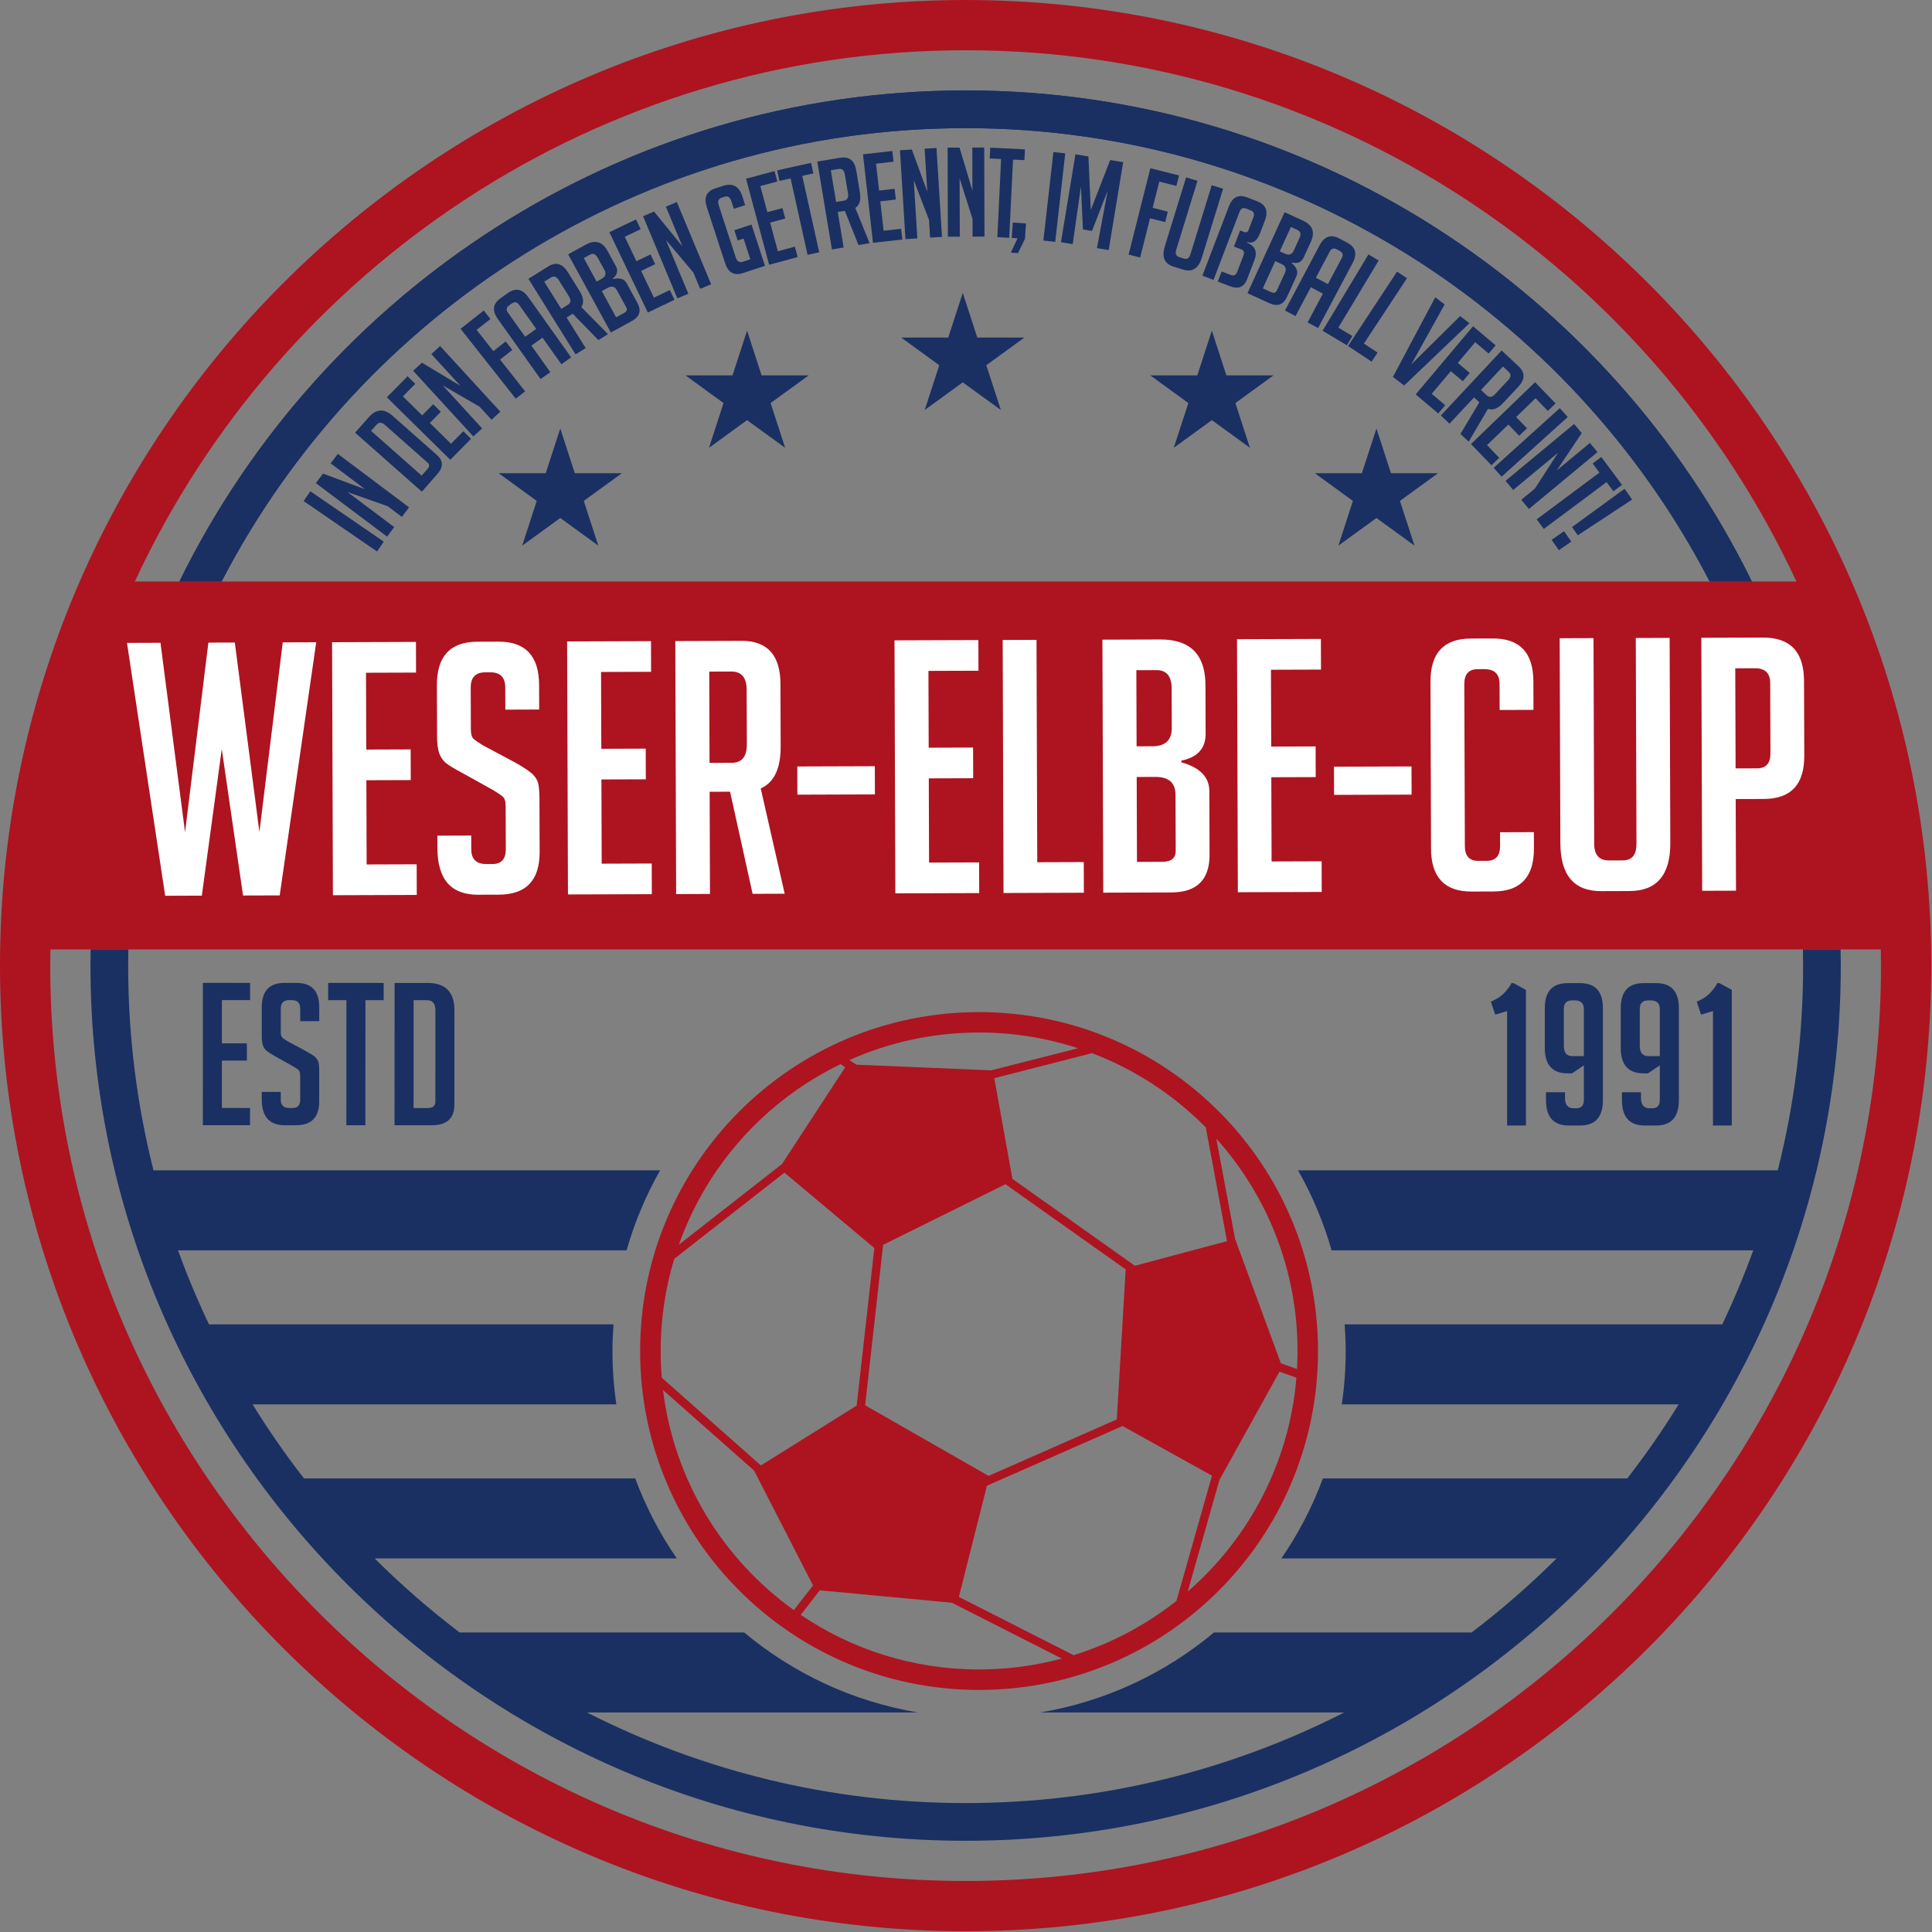 <?xml version="1.0" encoding="UTF-8" standalone="no"?><!DOCTYPE svg PUBLIC "-//W3C//DTD SVG 1.1//EN" "http://www.w3.org/Graphics/SVG/1.1/DTD/svg11.dtd"><svg width="100%" height="100%" viewBox="0 0 1168 1168" version="1.1" xmlns="http://www.w3.org/2000/svg" xmlns:xlink="http://www.w3.org/1999/xlink" xml:space="preserve" xmlns:serif="http://www.serif.com/" style="fill-rule:evenodd;clip-rule:evenodd;stroke-linejoin:round;stroke-miterlimit:2;"><rect x="0" y="0" width="1168" height="1168" fill="#808080" stroke="none"/><g id="Farbe"><g><path d="M151.154,680.25l0.004,-10.425l-17.016,-0.004l0.008,-28.642l15.1,0.004l0.004,-10.429l-15.1,-0.004l0.009,-26.125l17.016,0.008l0.004,-10.429l-28.521,-0.008l-0.029,86.046l28.521,0.008Z" style="fill:#1a3062;fill-rule:nonzero;"/><path d="M193,617.35l-0,-8.392c0.004,-9.825 -4.546,-14.741 -13.775,-14.741l-7.192,-0.005c-9.225,-0.004 -13.783,4.909 -13.783,14.738l-0.008,17.617c-0,2.275 0.237,4.07 0.716,5.391c0.479,1.438 1.321,2.638 2.396,3.475c1.079,0.842 2.759,1.921 5.154,3.238l10.904,6.116c1.438,0.838 2.513,1.559 3.113,2.159c0.6,0.6 0.958,1.679 0.958,3.233l-0.004,14.621c0,3.358 -1.558,5.033 -4.554,5.033l-2.038,0c-3.475,0 -5.154,-1.679 -5.154,-5.037l0.004,-4.671l-11.504,-0.004l-0.004,4.312c-0.004,10.546 4.55,15.821 13.779,15.825l7.067,0c9.229,0.005 13.904,-4.787 13.908,-14.496l0.005,-18.333c0.004,-2.996 -0.238,-5.154 -0.834,-6.233c-0.6,-1.079 -1.321,-1.917 -2.279,-2.758c-1.075,-0.717 -2.754,-1.796 -5.15,-3.117l-10.904,-5.875c-1.438,-0.838 -2.517,-1.559 -3.117,-2.158c-0.596,-0.601 -0.958,-1.68 -0.954,-3.238l0.004,-14.258c0,-3.475 1.679,-5.154 4.913,-5.154l1.8,0.004c3.354,-0 5.033,1.679 5.029,5.154l-0,7.55l11.504,0.004Z" style="fill:#1a3062;fill-rule:nonzero;"/><path d="M231.95,604.658l-0,-10.425l-33.554,-0.012l-0.004,10.425l11.025,0.004l-0.025,75.621l11.508,0.004l0.025,-75.621l11.025,0.004Z" style="fill:#1a3062;fill-rule:nonzero;"/><path d="M260.925,680.288c9.229,0.004 13.783,-4.192 13.783,-12.459l0.021,-57.046c0.004,-11.025 -5.387,-16.537 -16.175,-16.541l-20.012,-0.009l-0.029,86.046l22.412,0.009Zm-10.879,-75.626l8.029,0.005c3.475,-0 5.15,2.037 5.15,6.233l-0.017,55.125c-0.004,2.517 -1.562,3.837 -4.558,3.833l-8.629,0l0.025,-65.196Z" style="fill:#1a3062;fill-rule:nonzero;"/><path d="M583.767,1137.15c-305.129,-0 -553.396,-248.25 -553.396,-553.384c-0,-3.27 0.062,-6.533 0.121,-9.795l1106.55,-0c0.05,3.262 0.121,6.525 0.121,9.795c-0,305.134 -248.25,553.384 -553.396,553.384Zm-0,-1106.77c222.25,-0 414.287,131.704 502.241,321.158l-1004.48,0c87.958,-189.454 280,-321.158 502.238,-321.158Zm-0,-30.375c-321.879,-0 -583.767,261.862 -583.767,583.762c-0,321.896 261.888,583.767 583.767,583.767c321.904,0 583.783,-261.871 583.783,-583.767c0,-321.9 -261.879,-583.762 -583.783,-583.762Z" style="fill:#ad1420;fill-rule:nonzero;"/><path d="M583.767,77.463c195.521,-0 365.495,111.408 449.825,274.07l25.495,0c-86.17,-175.641 -266.837,-296.854 -475.32,-296.854c-208.471,0 -389.138,121.213 -475.3,296.854l25.504,0c84.321,-162.662 254.287,-274.07 449.796,-274.07Z" style="fill:#1a3062;fill-rule:nonzero;"/><g><path d="M903.937,613.414l-2.637,-7.913c2.957,-1.119 5.475,-2.678 7.553,-4.676c2.078,-1.999 3.717,-4.157 4.916,-6.475l1.199,0l7.554,4.077l-0,82.01l-11.391,0l0,-69.181l-7.194,2.158Z" style="fill:#1a3062;fill-rule:nonzero;"/><path d="M1028.39,613.414l-2.637,-7.913c2.957,-1.119 5.475,-2.678 7.553,-4.676c2.079,-1.999 3.717,-4.157 4.916,-6.475l1.199,0l7.554,4.077l-0,82.01l-11.391,0l0,-69.181l-7.194,2.158Z" style="fill:#1a3062;fill-rule:nonzero;"/><path d="M946.142,660.294l-0,3.478c-0,4.156 1.718,6.234 5.155,6.234l1.679,0c3.037,0 4.556,-1.678 4.556,-5.035l0,-20.863l-7.194,4.796l-2.638,0c-9.192,0 -13.788,-5.116 -13.788,-15.347l0,-24.1c0,-10.071 4.596,-15.107 13.788,-15.107l7.554,0c9.192,0 13.788,5.036 13.788,15.107l0,55.633c0,10.232 -4.596,15.347 -13.788,15.347l-6.834,0c-9.192,0 -13.789,-5.115 -13.789,-15.347l0,-4.796l11.511,0Zm11.39,-21.821l0,-28.536c0,-3.437 -1.878,-5.156 -5.635,-5.156l-1.319,0c-3.437,0 -5.156,1.719 -5.156,5.156l0,22.301c0,4.157 1.719,6.235 5.156,6.235l6.954,-0Z" style="fill:#1a3062;fill-rule:nonzero;"/><path d="M992.063,660.294l0,3.478c0,4.156 1.719,6.234 5.156,6.234l1.678,0c3.038,0 4.556,-1.678 4.556,-5.035l0,-20.863l-7.193,4.796l-2.638,0c-9.193,0 -13.789,-5.116 -13.789,-15.347l0,-24.1c0,-10.071 4.596,-15.107 13.789,-15.107l7.553,0c9.193,0 13.789,5.036 13.789,15.107l-0,55.633c-0,10.232 -4.596,15.347 -13.789,15.347l-6.834,0c-9.192,0 -13.788,-5.115 -13.788,-15.347l-0,-4.796l11.51,0Zm11.39,-21.821l0,-28.536c0,-3.437 -1.878,-5.156 -5.635,-5.156l-1.319,0c-3.437,0 -5.155,1.719 -5.155,5.156l-0,22.301c-0,4.157 1.718,6.235 5.155,6.235l6.954,-0Z" style="fill:#1a3062;fill-rule:nonzero;"/></g><g><path d="M227.934,333.402l-44.389,-30.487l4.076,-5.935l44.389,30.487l-4.076,5.935Z" style="fill:#1a3062;fill-rule:nonzero;"/><path d="M220.72,295.773l-20.81,-15.628l4.323,-5.757l43.06,32.337l-4.323,5.757l-8.576,-6.44l-24.25,-8.55l28.187,21.167l-4.324,5.758l-43.06,-32.337l4.324,-5.758l25.449,9.451Z" style="fill:#1a3062;fill-rule:nonzero;"/><path d="M255.016,297.237l-40.343,-35.668l8.296,-9.384c4.471,-5.057 9.291,-5.3 14.46,-0.73l26.746,23.647c3.896,3.444 3.94,7.32 0.131,11.628l-9.29,10.507Zm-0.119,-9.716l3.577,-4.046c1.258,-1.423 1.288,-2.665 0.089,-3.724l-25.846,-22.852c-1.948,-1.722 -3.634,-1.778 -5.058,-0.167l-3.329,3.765l30.567,27.024Z" style="fill:#1a3062;fill-rule:nonzero;"/><path d="M272.241,277.983l-38.36,-37.794l12.527,-12.715l4.648,4.579l-7.474,7.587l11.647,11.475l6.632,-6.732l4.648,4.579l-6.632,6.732l12.769,12.58l7.474,-7.586l4.648,4.579l-12.527,12.716Z" style="fill:#1a3062;fill-rule:nonzero;"/><path d="M278.356,233.25l-17.59,-19.18l5.306,-4.866l36.398,39.686l-5.306,4.866l-7.249,-7.904l-22.27,-12.852l23.826,25.978l-5.306,4.866l-36.399,-39.685l5.306,-4.867l23.284,13.958Z" style="fill:#1a3062;fill-rule:nonzero;"/><path d="M305.691,206.416l4.042,5.123l-7.419,5.853l15.146,19.195l-5.653,4.46l-33.357,-42.275l14.013,-11.057l4.042,5.122l-8.36,6.598l10.127,12.835l7.419,-5.854Z" style="fill:#1a3062;fill-rule:nonzero;"/><path d="M332.68,224.998l-5.867,4.173l-25.867,-36.363c-3.565,-5.011 -3.005,-9.184 1.68,-12.517l4.401,-3.13c4.685,-3.333 8.81,-2.494 12.375,2.518l25.867,36.363l-5.867,4.173l-11.433,-16.073l-6.723,4.782l11.434,16.074Zm-8.494,-26.173l-10.39,-14.606c-1.217,-1.711 -2.682,-1.958 -4.393,-0.741l-1.589,1.13c-1.711,1.218 -1.958,2.682 -0.741,4.393l10.391,14.606l6.722,-4.782Z" style="fill:#1a3062;fill-rule:nonzero;"/><path d="M319.455,168.552l11.962,-7.464c4.666,-2.912 8.627,-1.759 11.883,3.459l7.028,11.262c2.488,3.988 2.854,7.266 1.097,9.835l16.135,16.365l-5.79,3.613l-15.523,-15.951l-3.69,2.303l11.514,18.452l-6.109,3.812l-28.507,-45.686Zm19.846,18.204l4.008,-2.501c1.825,-1.138 2.048,-2.81 0.672,-5.016l-6.154,-9.863c-1.376,-2.205 -2.977,-2.739 -4.801,-1.601l-4.008,2.501l10.283,16.48Z" style="fill:#1a3062;fill-rule:nonzero;"/><path d="M370.702,168.695c3.994,-0.929 6.71,-0.077 8.149,2.556l6.473,11.846c2.566,4.695 1.457,8.349 -3.325,10.962l-12.702,6.942l-25.823,-47.255l10.793,-5.898c5.616,-3.069 9.983,-1.752 13.1,3.952l4.963,9.083c1.487,2.72 0.884,5.214 -1.808,7.483l0.18,0.329Zm1.784,23.127l4.739,-2.589c1.667,-0.911 2.129,-2.047 1.386,-3.407l-5.719,-10.465c-1.223,-2.237 -3.085,-2.673 -5.586,-1.306l-3.488,1.906l8.668,15.861Zm-11.797,-21.587l2.962,-1.618c2.413,-1.319 2.996,-3.119 1.75,-5.401l-4.029,-7.371c-1.246,-2.281 -2.813,-2.907 -4.7,-1.876l-3.751,2.05l7.768,14.216Z" style="fill:#1a3062;fill-rule:nonzero;"/><path d="M391.653,188.941l-23.258,-48.568l16.099,-7.71l2.818,5.885l-9.605,4.6l7.061,14.746l8.523,-4.081l2.819,5.885l-8.524,4.081l7.742,16.167l9.606,-4.6l2.818,5.885l-16.099,7.71Z" style="fill:#1a3062;fill-rule:nonzero;"/><path d="M412.568,148.956l-10.024,-24.017l6.644,-2.774l20.743,49.695l-6.644,2.773l-4.132,-9.897l-16.576,-19.657l13.579,32.53l-6.645,2.774l-20.743,-49.695l6.645,-2.773l17.153,21.041Z" style="fill:#1a3062;fill-rule:nonzero;"/><path d="M445.953,145.374l-2.024,-6.204l10.41,-3.396l8.142,24.956l-13.405,4.373c-5.276,1.721 -8.852,-0.294 -10.729,-6.046l-11.026,-33.797c-1.907,-5.846 -0.223,-9.63 5.054,-11.352l4.705,-1.535c5.8,-1.892 9.668,0.133 11.607,6.075l1.814,5.561l-6.845,2.234l-1.488,-4.564c-0.807,-2.472 -2.184,-3.39 -4.133,-2.754l-1.712,0.559c-1.996,0.651 -2.591,2.212 -1.785,4.684l10.235,31.373c0.807,2.472 2.208,3.382 4.205,2.731l4.634,-1.512l-4.094,-12.549l-3.565,1.163Z" style="fill:#1a3062;fill-rule:nonzero;"/><path d="M464.975,160.052l-13.958,-52.009l17.24,-4.627l1.691,6.302l-10.286,2.76l4.238,15.792l9.127,-2.45l1.691,6.302l-9.127,2.45l4.646,17.312l10.286,-2.76l1.692,6.302l-17.24,4.626Z" style="fill:#1a3062;fill-rule:nonzero;"/><path d="M484.996,106.312l10.258,46.2l-7.029,1.56l-10.258,-46.2l-6.736,1.496l-1.414,-6.37l20.501,-4.552l1.414,6.37l-6.736,1.496Z" style="fill:#1a3062;fill-rule:nonzero;"/><path d="M494.102,97.684l13.909,-2.313c5.425,-0.902 8.642,1.68 9.651,7.747l2.178,13.095c0.771,4.636 -0.147,7.804 -2.753,9.505l8.635,21.297l-6.732,1.12l-8.229,-20.681l-4.291,0.714l3.568,21.455l-7.103,1.181l-8.833,-53.12Zm11.359,24.417l4.661,-0.775c2.121,-0.353 2.968,-1.811 2.542,-4.376l-1.907,-11.468c-0.427,-2.564 -1.701,-3.671 -3.821,-3.318l-4.661,0.775l3.186,19.162Z" style="fill:#1a3062;fill-rule:nonzero;"/><path d="M527.774,146.799l-6.04,-53.51l17.738,-2.002l0.731,6.483l-10.582,1.195l1.833,16.247l9.391,-1.06l0.731,6.484l-9.39,1.06l2.011,17.811l10.582,-1.194l0.732,6.484l-17.737,2.002Z" style="fill:#1a3062;fill-rule:nonzero;"/><path d="M560.583,115.884l-1.607,-25.975l7.186,-0.445l3.326,53.747l-7.186,0.445l-0.663,-10.705l-9.225,-24.001l2.177,35.183l-7.186,0.445l-3.326,-53.747l7.186,-0.445l9.318,25.498Z" style="fill:#1a3062;fill-rule:nonzero;"/><path d="M587.89,115.228l-0.077,-26.025l7.2,-0.021l0.16,53.85l-7.2,0.021l-0.032,-10.725l-7.798,-24.502l0.105,35.25l-7.2,0.021l-0.16,-53.849l7.2,-0.022l7.802,26.002Z" style="fill:#1a3062;fill-rule:nonzero;"/><path d="M612.427,96.477l-2.287,47.269l-7.191,-0.347l2.286,-47.27l-6.891,-0.334l0.315,-6.517l20.975,1.015l-0.315,6.517l-6.892,-0.333Z" style="fill:#1a3062;fill-rule:nonzero;"/><path d="M611.096,152.739l4.06,-8.664l-3.516,-0.245l0.644,-9.277l8.006,0.556l-0.644,9.277l-4.21,8.654l-4.34,-0.301Z" style="fill:#1a3062;fill-rule:nonzero;"/><path d="M630.783,145.412l6.061,-53.508l7.154,0.81l-6.061,53.508l-7.154,-0.81Z" style="fill:#1a3062;fill-rule:nonzero;"/><path d="M659.446,126.894l11.729,-30.144l7.844,1.291l-8.749,53.135l-7.105,-1.17l6.468,-34.66l-9.472,24.284l-5.476,-0.902l-1.185,-26.038l-4.987,34.903l-7.105,-1.17l8.75,-53.134l7.844,1.291l1.444,32.314Z" style="fill:#1a3062;fill-rule:nonzero;"/><path d="M706.018,127.957l-1.595,6.327l-9.163,-2.31l-5.978,23.708l-6.982,-1.761l13.166,-52.215l17.309,4.364l-1.596,6.327l-10.327,-2.604l-3.997,15.854l9.163,2.31Z" style="fill:#1a3062;fill-rule:nonzero;"/><path d="M739.436,114.094l-12.862,41.712c-2.004,6.498 -5.777,8.893 -11.319,7.184l-5.805,-1.79c-5.495,-1.695 -7.233,-5.815 -5.215,-12.361l12.839,-41.64l6.881,2.121l-12.906,41.856c-0.692,2.246 -0.035,3.678 1.972,4.297l2.795,0.861c1.863,0.575 3.141,-0.26 3.834,-2.506l12.905,-41.856l6.881,2.122Z" style="fill:#1a3062;fill-rule:nonzero;"/><path d="M738.554,164.125l5.605,2.143c1.774,0.678 3.037,0.036 3.786,-1.925l3.803,-9.948c0.696,-1.822 0.25,-3.036 -1.338,-3.643l-4.413,-1.687l3.722,-9.738l2.382,0.911c1.308,0.5 2.211,0.096 2.711,-1.212l2.946,-7.706c0.785,-2.055 0.221,-3.449 -1.694,-4.181l-2.802,-1.071c-1.822,-0.696 -3.125,-0.017 -3.911,2.038l-15.719,41.124l-6.725,-2.571l16.013,-41.894c2.143,-5.605 5.782,-7.425 10.92,-5.461l6.025,2.303c5.418,2.071 7.037,5.955 4.859,11.653l-2.999,7.846c-1.731,4.531 -4.277,6.288 -7.635,5.272l-0.134,0.35c4.85,2.014 6.329,5.497 4.437,10.448l-4.445,11.629c-1.821,4.764 -5.277,6.173 -10.368,4.227l-7.356,-2.812l2.33,-6.095Z" style="fill:#1a3062;fill-rule:nonzero;"/><path d="M780.901,159.052c3.133,2.645 4.075,5.331 2.826,8.058l-5.621,12.275c-2.227,4.864 -5.819,6.161 -10.774,3.892l-13.16,-6.027l22.421,-48.96l11.183,5.121c5.819,2.665 7.375,6.952 4.669,12.862l-4.31,9.41c-1.29,2.819 -3.65,3.828 -7.078,3.028l-0.156,0.341Zm-17.466,15.263l4.909,2.249c1.728,0.791 2.914,0.482 3.56,-0.927l4.965,-10.843c1.061,-2.318 0.297,-4.071 -2.294,-5.257l-3.615,-1.655l-7.525,16.433Zm10.242,-22.366l3.069,1.405c2.5,1.146 4.292,0.536 5.374,-1.828l3.498,-7.637c1.082,-2.364 0.646,-3.994 -1.309,-4.889l-3.887,-1.78l-6.745,14.729Z" style="fill:#1a3062;fill-rule:nonzero;"/><path d="M783.221,191.089l-6.361,-3.373l20.908,-39.424c2.882,-5.433 6.863,-6.803 11.942,-4.109l4.771,2.53c5.08,2.694 6.179,6.758 3.297,12.191l-20.908,39.424l-6.361,-3.374l9.242,-17.426l-7.288,-3.865l-9.242,17.426Zm19.587,-19.325l8.399,-15.836c0.984,-1.855 0.548,-3.275 -1.307,-4.259l-1.723,-0.913c-1.855,-0.984 -3.275,-0.549 -4.259,1.307l-8.398,15.835l7.288,3.866Z" style="fill:#1a3062;fill-rule:nonzero;"/><path d="M814.237,208.752l-14.657,-8.808l27.737,-46.156l6.172,3.708l-24.377,40.564l8.486,5.1l-3.361,5.592Z" style="fill:#1a3062;fill-rule:nonzero;"/><path d="M829.227,218.61l-14.278,-9.409l29.631,-44.964l6.012,3.961l-26.041,39.516l8.266,5.448l-3.59,5.448Z" style="fill:#1a3062;fill-rule:nonzero;"/><path d="M888.375,195.407l-39.477,37.645l-6.812,-5.168l25.615,-48.16l5.676,4.306l-20.179,36.28l29.501,-29.209l5.676,4.306Z" style="fill:#1a3062;fill-rule:nonzero;"/><path d="M855.847,238.456l34.681,-41.196l13.655,11.496l-4.202,4.992l-8.147,-6.859l-10.53,12.508l7.229,6.086l-4.202,4.991l-7.229,-6.086l-11.544,13.713l8.147,6.859l-4.202,4.991l-13.656,-11.495Z" style="fill:#1a3062;fill-rule:nonzero;"/><path d="M907.808,211.88l10.302,9.627c4.019,3.755 3.928,7.88 -0.271,12.373l-9.063,9.7c-3.209,3.434 -6.281,4.634 -9.217,3.602l-11.639,19.815l-4.987,-4.659l11.397,-19.118l-3.178,-2.97l-14.85,15.892l-5.26,-4.916l36.766,-39.346Zm-12.457,23.877l3.452,3.226c1.571,1.468 3.244,1.252 5.019,-0.648l7.937,-8.494c1.776,-1.9 1.878,-3.583 0.307,-5.051l-3.452,-3.226l-13.263,14.193Z" style="fill:#1a3062;fill-rule:nonzero;"/><path d="M889.29,268.442l38.752,-37.392l12.394,12.845l-4.695,4.531l-7.395,-7.664l-11.766,11.353l6.562,6.8l-4.696,4.531l-6.562,-6.8l-12.899,12.446l7.395,7.664l-4.696,4.531l-12.394,-12.845Z" style="fill:#1a3062;fill-rule:nonzero;"/><path d="M902.997,282.825l39.983,-36.072l4.823,5.345l-39.983,36.073l-4.823,-5.346Z" style="fill:#1a3062;fill-rule:nonzero;"/><path d="M941.138,284.403l20.034,-16.612l4.596,5.543l-41.453,34.372l-4.596,-5.542l8.256,-6.846l13.948,-21.601l-27.135,22.5l-4.596,-5.543l41.453,-34.372l4.596,5.542l-15.103,22.559Z" style="fill:#1a3062;fill-rule:nonzero;"/><path d="M971.252,291.477l-37.948,28.277l-4.302,-5.774l37.948,-28.277l-4.123,-5.533l5.233,-3.898l12.547,16.839l-5.232,3.899l-4.123,-5.533Z" style="fill:#1a3062;fill-rule:nonzero;"/><path d="M986.684,302.017l-32.841,21.606l-3.454,-4.997l31.774,-23.149l4.521,6.54Zm-36.771,25.417l-7.527,5.203l-4.35,-6.293l7.527,-5.203l4.35,6.293Z" style="fill:#1a3062;fill-rule:nonzero;"/></g><path d="M583.767,77.463c195.521,-0 365.495,111.408 449.825,274.07l25.495,0c-86.17,-175.641 -266.837,-296.854 -475.32,-296.854c-208.471,0 -389.138,121.213 -475.3,296.854l25.504,0c84.321,-162.662 254.287,-274.07 449.796,-274.07Z" style="fill:#1a3062;fill-rule:nonzero;"/><path d="M583.767,1112.85c291.746,-0 529.091,-237.354 529.091,-529.084c0,-3.27 -0.066,-6.533 -0.12,-9.795l-22.775,-0c0.058,3.262 0.125,6.525 0.125,9.795c-0,42.68 -5.334,84.13 -15.326,123.759l-290.024,-0c8.579,15.1 15.42,31.317 20.279,48.375l254.92,-0c-5.541,15.275 -11.795,30.196 -18.724,44.75l-228.296,-0c0.366,5.337 0.637,10.692 0.637,16.125c0,10.954 -0.825,21.721 -2.375,32.258l203.667,0c-9.567,15.492 -19.946,30.425 -31.079,44.754l-183.992,0c-6.383,17.246 -14.863,33.463 -25.117,48.379l166.384,0c-16.092,16.034 -33.259,30.98 -51.371,44.751l-155.754,-0c-29.525,24.658 -65.534,41.745 -105.117,48.379l183.838,-0c-68.776,35.004 -146.559,54.762 -228.871,54.762c-82.309,0 -160.084,-19.758 -228.863,-54.762l200.113,-0c-39.559,-6.634 -75.596,-23.721 -105.113,-48.379l-172.025,-0c-18.108,-13.771 -35.275,-28.717 -51.362,-44.751l182.641,0c-10.246,-14.916 -18.725,-31.133 -25.121,-48.379l-200.254,0c-11.125,-14.329 -21.5,-29.262 -31.07,-44.754l219.912,0c-1.529,-10.537 -2.354,-21.304 -2.354,-32.258c-0,-5.433 0.262,-10.788 0.637,-16.125l-244.558,-0c-6.929,-14.554 -13.187,-29.475 -18.725,-44.75l271.175,-0c4.867,-17.058 11.712,-33.275 20.287,-48.375l-306.287,-0c-9.988,-39.629 -15.321,-81.079 -15.321,-123.759c0,-3.27 0.058,-6.533 0.125,-9.795l-22.787,-0c-0.059,3.262 -0.121,6.525 -0.121,9.795c-0,291.73 237.341,529.084 529.071,529.084Z" style="fill:#1a3062;fill-rule:nonzero;"/><path d="M718.058,962.179l19.192,-67.541l36.258,-65.367l10.25,3.608c-4.275,51.529 -28.837,97.308 -65.7,129.3Zm-233.966,14.104l11.512,-14.846l80.021,7.513l-0.021,0.046l66.304,33.7c-15.95,4.279 -32.712,6.579 -50.012,6.579c-39.95,0 -77.05,-12.167 -107.804,-32.992Zm-83.259,-135.933l55.063,48.7l35.625,69.429l-11.579,14.913c-42.738,-30.613 -72.421,-78.271 -79.109,-133.042Zm6.759,-79.288l66.629,-52.133l54.367,45.584l-10.684,95.241l-57.9,36.192l-59.929,-53.05c-0.437,-5.313 -0.675,-10.692 -0.675,-16.125c0,-19.375 2.871,-38.071 8.192,-55.709Zm100.587,-117.729l2.817,1.871l-38.234,58.513l-62.358,48.771c16.979,-47.971 52.408,-87.205 97.775,-109.155Zm143.571,-9.616l-52.546,13.362l-81.462,-3.425l-4.23,-2.796c23.938,-10.691 50.463,-16.641 78.384,-16.641c20.9,-0 41.012,3.345 59.854,9.5Zm-128.721,215.862l10.871,-97.017l73.958,-36.641l72.679,51.504l-5.358,90.683l-77.525,34.15l-74.625,-42.679Zm73.621,48.617l81.983,-36.088l54.084,30.021l-21.488,75.709c-18.325,14.487 -39.333,25.716 -62.175,32.808l-69.354,-35.221l16.95,-67.229Zm132.317,-216.613l12.841,68.754l-55.708,14.88l-74.037,-52.525l-10.946,-60.875l59.054,-15.125c26.125,9.925 49.529,25.358 68.796,44.891Zm55.466,135.188c0,3.646 -0.112,7.258 -0.316,10.85l-9.759,-3.425l-27.65,-75.167l-0.02,0.004l-11.375,-60.7c30.537,34.079 49.12,79.092 49.12,128.438Zm-192.537,-204.904c-113.163,-0 -204.904,91.7 -204.904,204.904c-0,113.154 91.741,204.896 204.904,204.896c113.171,-0 204.917,-91.742 204.917,-204.896c-0,-113.204 -91.746,-204.904 -204.917,-204.904Z" style="fill:#ad1420;fill-rule:nonzero;"/><path d="M582.043,177.037l8.793,27.048l28.443,-0l-23,16.721l8.793,27.057l-23.029,-16.716l-22.996,16.716l8.789,-27.057l-23.005,-16.721l28.424,-0l8.788,-27.048Z" style="fill:#1a3062;fill-rule:nonzero;"/><path d="M338.713,259.045l8.793,27.048l28.433,0l-23.014,16.731l8.788,27.047l-23,-16.711l-23.015,16.711l8.774,-27.047l-22.995,-16.731l28.443,0l8.793,-27.048Z" style="fill:#1a3062;fill-rule:nonzero;"/><path d="M832.135,259.045l8.793,27.048l28.429,0l-23.024,16.731l8.821,27.047l-23.019,-16.711l-23.01,16.711l8.774,-27.047l-23.005,-16.731l28.429,0l8.812,-27.048Z" style="fill:#1a3062;fill-rule:nonzero;"/><path d="M451.64,199.884l8.793,27.062l28.457,0l-23.014,16.716l8.778,27.058l-23.014,-16.721l-23.019,16.721l8.792,-27.058l-23,-16.716l28.424,0l8.803,-27.062Z" style="fill:#1a3062;fill-rule:nonzero;"/><path d="M732.631,199.884l8.789,27.062l28.457,0l-23.019,16.716l8.793,27.058l-23.02,-16.721l-23.014,16.721l8.807,-27.058l-23.019,-16.716l28.433,0l8.793,-27.062Z" style="fill:#1a3062;fill-rule:nonzero;"/><g><path d="M191.173,388.276l-22.077,153.038l-22.156,0.074l-12.862,-88.584l-12.064,88.666l-22.156,0.073l-23.088,-152.889l20.239,-0.067l14.865,114.569l14.108,-114.665l15.979,-0.052l14.865,114.568l14.108,-114.664l20.239,-0.067Z" style="fill:#fff;fill-rule:nonzero;"/><path d="M201.265,541.208l-0.505,-152.964l50.704,-0.167l0.061,18.534l-30.252,0.1l0.154,46.443l26.843,-0.088l0.061,18.534l-26.843,0.089l0.168,50.917l30.252,-0.1l0.061,18.534l-50.704,0.168Z" style="fill:#fff;fill-rule:nonzero;"/><path d="M305.499,429.016l-0.044,-13.422c-0.02,-6.107 -3.013,-9.151 -8.978,-9.131l-3.196,0.01c-5.823,0.02 -8.724,3.083 -8.704,9.19l0.084,25.352c0.009,2.84 0.583,4.756 1.723,5.746c1.139,0.991 2.99,2.263 5.552,3.817l19.421,10.375c4.269,2.4 7.258,4.308 8.967,5.722c1.85,1.273 3.276,2.901 4.277,4.886c1,1.843 1.509,5.463 1.527,10.86l0.108,32.596c0.056,17.185 -8.153,25.805 -24.628,25.859l-12.569,0.042c-16.334,0.054 -24.531,-9.293 -24.593,-28.041l-0.026,-7.669l20.452,-0.068l0.028,8.309c0.02,5.965 3.083,8.938 9.19,8.917l3.622,-0.011c5.397,-0.018 8.086,-3.01 8.066,-8.975l-0.086,-25.991c-0.009,-2.841 -0.584,-4.756 -1.723,-5.747c-1.14,-0.99 -2.99,-2.262 -5.552,-3.816l-19.423,-10.801c-4.268,-2.258 -7.399,-4.165 -9.393,-5.721c-1.851,-1.556 -3.207,-3.54 -4.067,-5.952c-0.861,-2.554 -1.298,-5.819 -1.311,-9.796l-0.103,-31.317c-0.058,-17.469 8.08,-26.231 24.413,-26.285l12.783,-0.042c16.333,-0.054 24.528,8.654 24.586,26.123l0.049,14.913l-20.452,0.068Z" style="fill:#fff;fill-rule:nonzero;"/><path d="M343.364,540.738l-0.505,-152.963l50.703,-0.168l0.062,18.535l-30.252,0.1l0.153,46.443l26.843,-0.089l0.062,18.535l-26.843,0.088l0.168,50.917l30.252,-0.1l0.061,18.535l-50.704,0.167Z" style="fill:#fff;fill-rule:nonzero;"/><path d="M408.262,387.559l40.052,-0.133c15.623,-0.051 23.463,8.657 23.521,26.127l0.125,37.708c0.044,13.351 -3.976,21.815 -12.06,25.392l14.485,63.652l-19.387,0.065l-13.626,-61.738l-12.356,0.041l0.204,61.782l-20.452,0.067l-0.506,-152.963Zm20.696,73.644l13.421,-0.044c6.108,-0.02 9.149,-3.723 9.125,-11.108l-0.109,-33.022c-0.025,-7.385 -3.091,-11.068 -9.198,-11.048l-13.421,0.045l0.182,55.177Z" style="fill:#fff;fill-rule:nonzero;"/><path d="M482.069,480.415l-0.056,-17.044l46.869,-0.154l0.056,17.043l-46.869,0.155Z" style="fill:#fff;fill-rule:nonzero;"/><path d="M806.516,480.551l-0.056,-17.044l46.869,-0.154l0.057,17.043l-46.87,0.155Z" style="fill:#fff;fill-rule:nonzero;"/><path d="M541.28,540.084l-0.506,-152.963l50.704,-0.168l0.061,18.535l-30.252,0.1l0.154,46.443l26.843,-0.089l0.061,18.535l-26.843,0.088l0.168,50.917l30.252,-0.1l0.061,18.535l-50.703,0.167Z" style="fill:#fff;fill-rule:nonzero;"/><path d="M655.257,539.708l-48.574,0.16l-0.505,-152.963l20.452,-0.068l0.444,134.429l28.121,-0.093l0.062,18.535Z" style="fill:#fff;fill-rule:nonzero;"/><path d="M714.222,460.9c11.231,3.087 16.86,8.892 16.888,17.413l0.127,38.348c0.05,15.197 -7.665,22.821 -23.146,22.872l-41.117,0.136l-0.506,-152.964l34.939,-0.115c18.18,-0.06 27.3,9.141 27.361,27.605l0.097,29.4c0.029,8.805 -4.853,14.219 -14.646,16.24l0.003,1.065Zm-26.857,60.167l15.339,-0.051c5.397,-0.018 8.088,-2.228 8.073,-6.631l-0.112,-33.874c-0.023,-7.243 -4.083,-10.851 -12.179,-10.824l-11.291,0.037l0.17,51.343Zm-0.231,-69.878l9.587,-0.031c7.811,-0.026 11.705,-3.732 11.68,-11.117l-0.079,-23.861c-0.024,-7.385 -3.09,-11.068 -9.197,-11.048l-12.143,0.04l0.152,46.017Z" style="fill:#fff;fill-rule:nonzero;"/><path d="M748.356,539.4l-0.506,-152.964l50.704,-0.167l0.061,18.534l-30.252,0.1l0.154,46.443l26.843,-0.088l0.061,18.534l-26.843,0.089l0.169,50.917l30.251,-0.1l0.062,18.534l-50.704,0.168Z" style="fill:#fff;fill-rule:nonzero;"/><path d="M927.315,503.078l0.032,9.8c0.057,17.328 -8.081,26.018 -24.414,26.072l-13.208,0.044c-16.333,0.054 -24.529,-8.583 -24.586,-25.91l-0.334,-100.982c-0.057,-17.327 8.081,-26.018 24.414,-26.072l13.209,-0.044c16.333,-0.054 24.528,8.583 24.585,25.911l0.057,17.256l-20.452,0.067l-0.052,-15.765c-0.019,-5.965 -3.083,-8.937 -9.19,-8.917l-4.048,0.013c-5.397,0.018 -8.086,3.01 -8.066,8.975l0.324,97.999c0.02,5.965 2.728,8.939 8.125,8.921l5.113,-0.017c5.397,-0.018 8.086,-3.009 8.066,-8.975l-0.027,-8.308l20.452,-0.068Z" style="fill:#fff;fill-rule:nonzero;"/><path d="M1009.38,385.633l0.409,123.99c0.064,19.316 -8.142,29.001 -24.617,29.055l-17.256,0.057c-16.333,0.054 -24.532,-9.647 -24.596,-29.105l-0.409,-123.777l20.452,-0.068l0.411,124.416c0.022,6.676 3.015,10.003 8.981,9.984l8.308,-0.028c5.539,-0.018 8.298,-3.365 8.276,-10.04l-0.411,-124.416l20.452,-0.068Z" style="fill:#fff;fill-rule:nonzero;"/><path d="M1028.55,385.57l37.282,-0.124c16.476,-0.054 24.742,8.653 24.8,26.123l0.15,45.378c0.057,17.327 -8.081,26.018 -24.414,26.072l-17.043,0.056l0.183,55.391l-20.452,0.067l-0.506,-152.963Zm20.713,78.97l12.996,-0.043c5.397,-0.017 8.086,-3.009 8.066,-8.974l-0.141,-42.608c-0.02,-5.965 -3.083,-8.938 -9.19,-8.918l-11.931,0.04l0.2,60.503Z" style="fill:#fff;fill-rule:nonzero;"/></g></g></g></svg>
